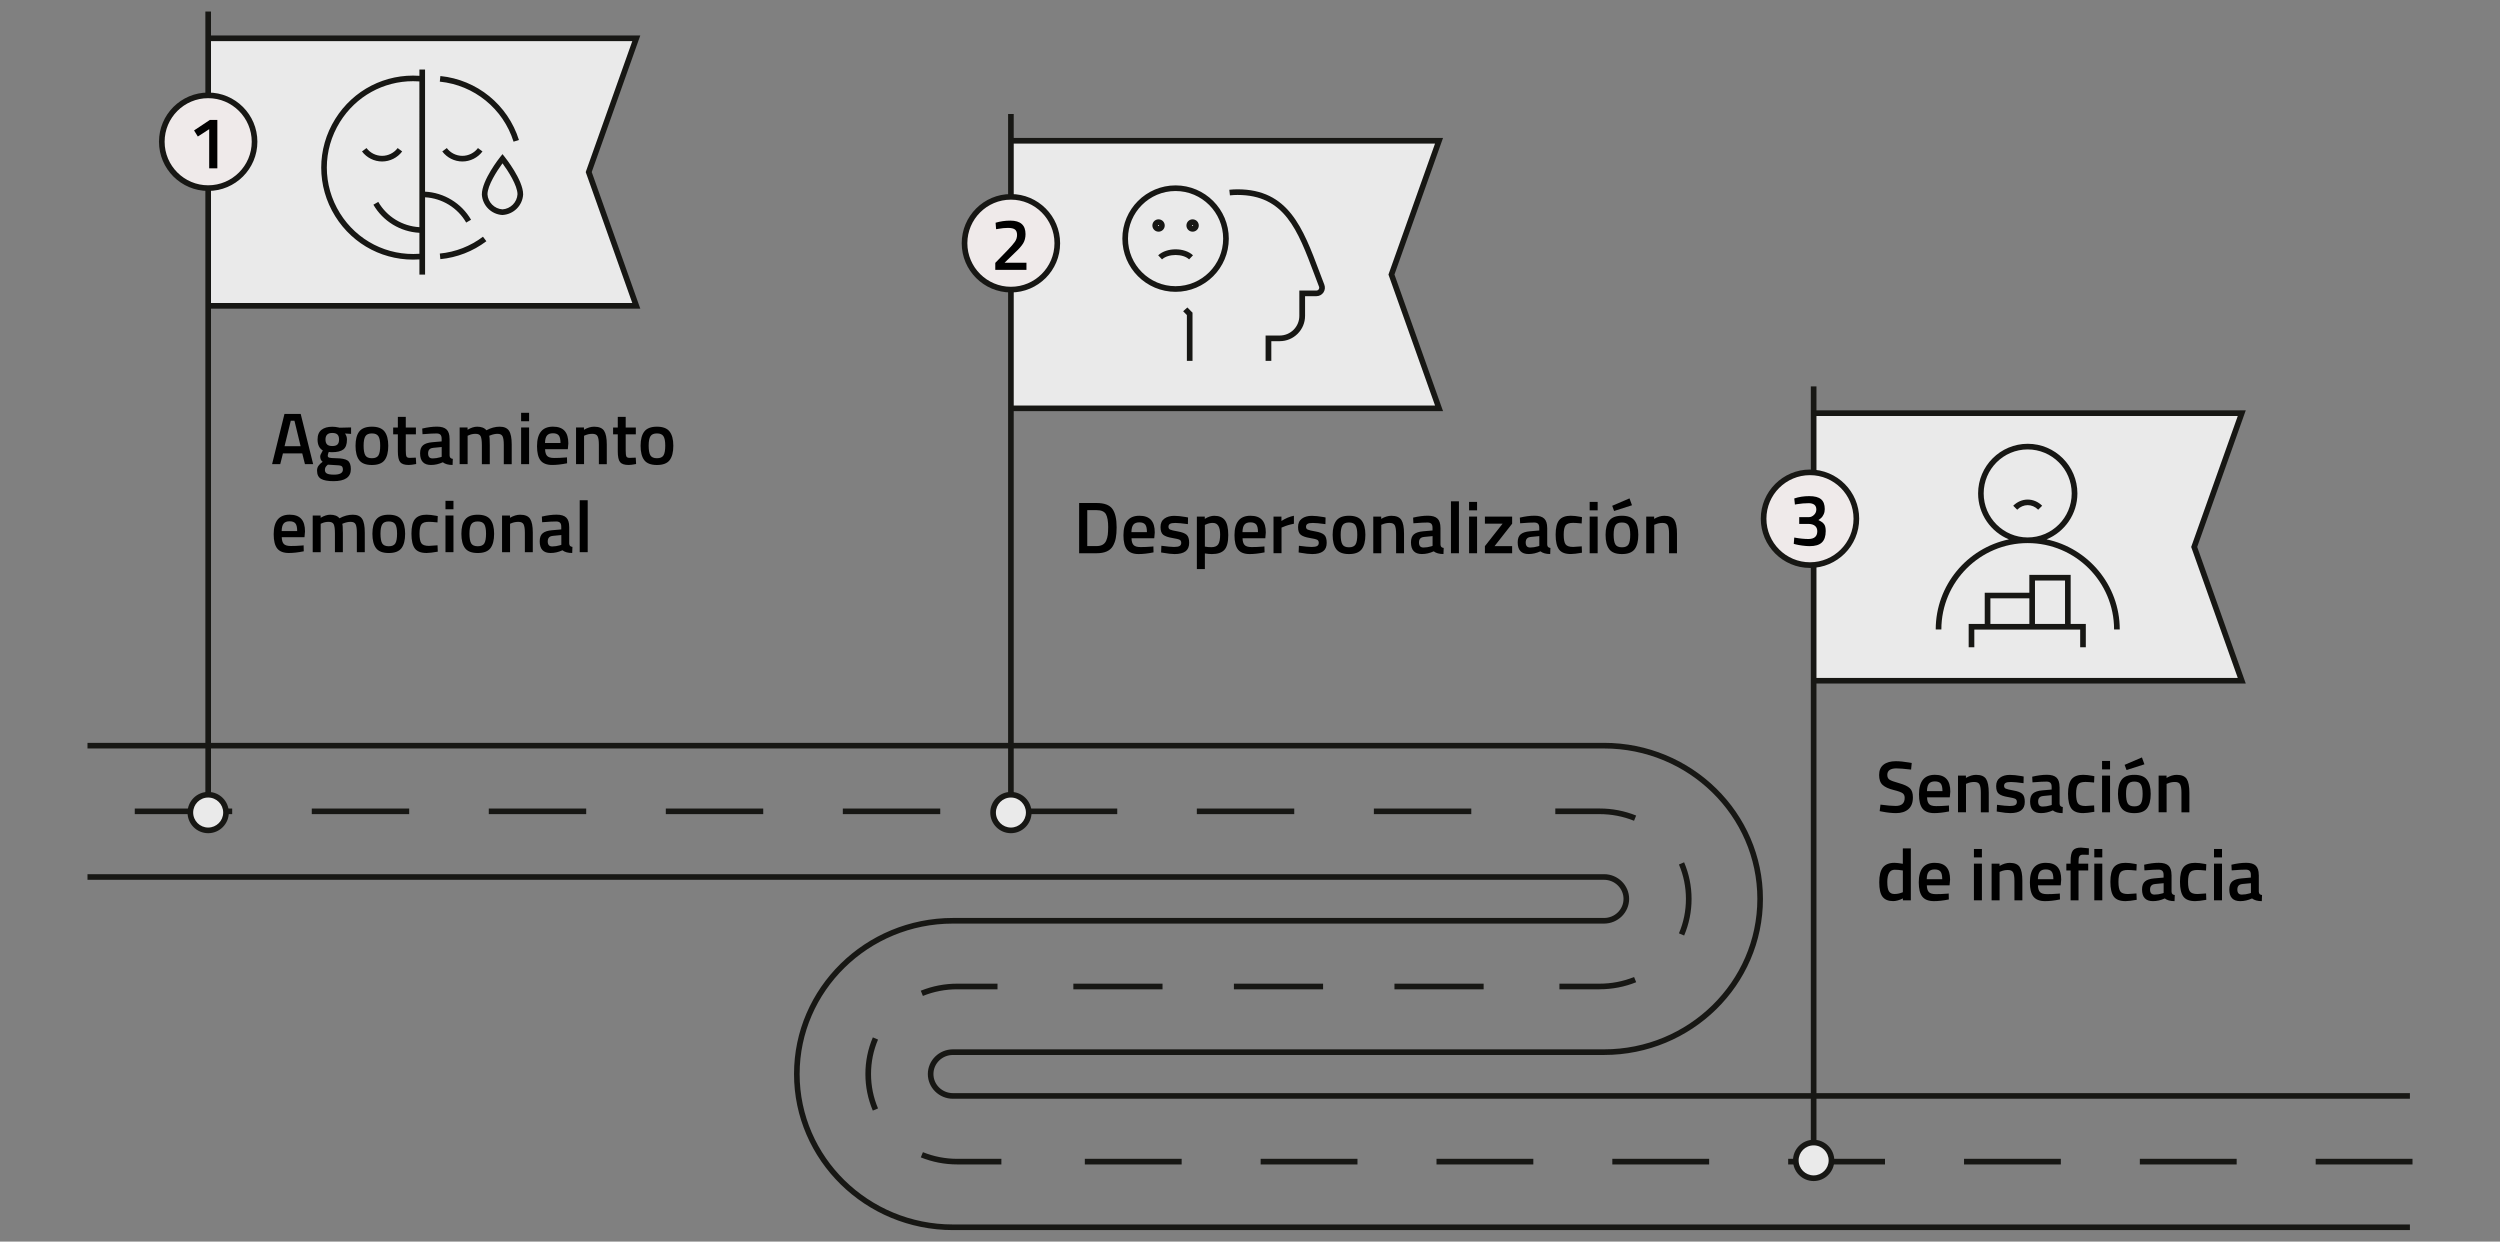 <?xml version="1.0" encoding="UTF-8"?>
<svg id="uuid-b1a5e89a-ac55-4bb1-b4a0-03dee9995c76" data-name="Capa 1" xmlns="http://www.w3.org/2000/svg" viewBox="0 0 886.13 440.09">
  <rect x="0" y="0" width="886.13" height="440.09" fill="#808080" stroke="none"/>
  <defs>
    <style>
      .uuid-9f2d62c7-2874-47b9-b272-f2bacf8568af {
        fill: #eaeaea;
      }

      .uuid-88cbad61-54a6-4402-9c72-6a850d45d67c {
        isolation: isolate;
      }

      .uuid-2492842b-cd67-4b98-b4f8-bcf8d8adc395 {
        fill: #171714;
      }

      .uuid-21f6bf82-7427-4b11-ab8d-fc71c679ab5b {
        fill: #efeaea;
      }
    </style>
  </defs>
  <g id="uuid-03f9b0f5-2b60-4c8e-bafc-89404ea78aa0" data-name="g-root-tx agotamie 1hckf3kvyks91-fill">
    <g id="uuid-31f770c2-c835-497f-90f4-3802f3375828" data-name="tx agotamie 1hckf3kvyks91-fill">
      <g class="uuid-88cbad61-54a6-4402-9c72-6a850d45d67c">
        <g class="uuid-88cbad61-54a6-4402-9c72-6a850d45d67c">
          <path d="M96.44,164.52l4.39-17.81h5.75l4.42,17.81h-2.91l-.96-3.82h-6.84l-.96,3.82h-2.89ZM103.07,149.13l-2.21,9.02h5.69l-2.18-9.02h-1.3Z"/>
          <path d="M124.36,166.29c0,2.84-2.05,4.26-6.16,4.26-1.98,0-3.44-.27-4.39-.81-.95-.54-1.43-1.52-1.43-2.94,0-.64.16-1.19.47-1.65.31-.46.81-.96,1.51-1.49-.57-.38-.86-1.01-.86-1.9,0-.35.23-.91.7-1.69l.23-.39c-1.25-.74-1.87-2.05-1.87-3.9,0-1.56.47-2.7,1.4-3.43s2.2-1.09,3.8-1.09c.76,0,1.52.09,2.26.26l.39.08,4.03-.1v2.29l-2.16-.13c.47.61.7,1.32.7,2.13,0,1.7-.43,2.87-1.29,3.52-.86.65-2.2.97-4.02.97-.45,0-.83-.03-1.14-.1-.24.59-.36,1.04-.36,1.36s.16.54.48.66c.32.12,1.1.19,2.33.21,2.06.02,3.47.29,4.24.83.76.54,1.14,1.55,1.14,3.04ZM115.16,166.55c0,.61.24,1.04.73,1.3.48.26,1.32.39,2.5.39,2.1,0,3.15-.6,3.15-1.79,0-.68-.19-1.1-.56-1.29-.37-.18-1.11-.28-2.22-.3l-2.55-.16c-.38.31-.65.6-.81.87-.16.27-.23.59-.23.97ZM115.94,157.54c.38.37,1,.56,1.85.56s1.46-.19,1.83-.56.56-.96.56-1.76-.19-1.38-.57-1.76c-.38-.37-1-.56-1.85-.56-1.59,0-2.39.77-2.39,2.31,0,.8.19,1.38.57,1.76Z"/>
          <path d="M127.36,152.93c.89-1.13,2.38-1.69,4.46-1.69s3.57.56,4.46,1.69c.89,1.13,1.34,2.82,1.34,5.07s-.43,3.95-1.3,5.1c-.87,1.14-2.37,1.72-4.5,1.72s-3.63-.57-4.5-1.72c-.87-1.14-1.3-2.84-1.3-5.1s.45-3.94,1.34-5.07ZM129.48,161.38c.4.69,1.18,1.04,2.34,1.04s1.94-.35,2.34-1.04c.4-.69.6-1.83.6-3.41s-.21-2.7-.64-3.35c-.42-.66-1.19-.99-2.3-.99s-1.88.33-2.3.99c-.42.66-.64,1.78-.64,3.35s.2,2.71.6,3.41Z"/>
          <path d="M147.42,153.94h-3.59v5.72c0,1.06.08,1.76.23,2.11.16.35.55.52,1.2.52l2.13-.08.13,2.26c-1.16.23-2.05.34-2.65.34-1.47,0-2.48-.34-3.03-1.01-.55-.68-.82-1.95-.82-3.82v-6.03h-1.66v-2.42h1.66v-3.77h2.81v3.77h3.59v2.42Z"/>
          <path d="M159.36,155.53v5.93c.02.38.12.66.3.84s.46.3.84.35l-.08,2.16c-1.49,0-2.64-.32-3.46-.96-1.39.64-2.78.96-4.19.96-2.58,0-3.87-1.38-3.87-4.13,0-1.32.35-2.27,1.05-2.86.7-.59,1.78-.94,3.24-1.07l3.35-.29v-.94c0-.69-.15-1.18-.45-1.46-.3-.28-.75-.42-1.34-.42-1.11,0-2.5.07-4.16.21l-.83.05-.1-2c1.89-.45,3.63-.68,5.21-.68s2.73.34,3.43,1.03c.7.68,1.05,1.77,1.05,3.26ZM153.53,158.75c-1.2.1-1.79.75-1.79,1.95s.53,1.79,1.59,1.79c.87,0,1.79-.14,2.76-.42l.47-.16v-3.46l-3.02.29Z"/>
          <path d="M165.75,164.52h-2.83v-13h2.81v.81c1.23-.73,2.36-1.09,3.38-1.09,1.51,0,2.61.42,3.3,1.27,1.58-.85,3.15-1.27,4.71-1.27s2.66.48,3.3,1.44c.64.96.96,2.59.96,4.88v6.97h-2.81v-6.89c0-1.4-.14-2.4-.43-2.99-.29-.59-.88-.88-1.78-.88-.78,0-1.62.17-2.52.52l-.44.18c.14.35.21,1.46.21,3.33v6.73h-2.81v-6.68c0-1.54-.14-2.61-.42-3.2-.28-.59-.88-.88-1.82-.88-.87,0-1.67.17-2.42.52l-.39.16v10.09Z"/>
          <path d="M184.71,149.31v-2.99h2.83v2.99h-2.83ZM184.71,164.52v-13h2.83v13h-2.83Z"/>
          <path d="M200.23,162.18l.73-.08.05,2.11c-1.98.4-3.73.6-5.25.6-1.92,0-3.31-.53-4.15-1.59-.84-1.06-1.26-2.75-1.26-5.07,0-4.61,1.88-6.92,5.64-6.92s5.46,1.98,5.46,5.95l-.18,2.03h-8.06c.02,1.07.25,1.86.7,2.37.45.5,1.29.75,2.52.75s2.5-.05,3.8-.16ZM198.67,157.03c0-1.28-.2-2.18-.61-2.69-.41-.51-1.1-.77-2.07-.77s-1.68.27-2.12.81c-.44.54-.67,1.42-.69,2.65h5.49Z"/>
          <path d="M207.01,164.52h-2.83v-13h2.81v.81c1.27-.73,2.46-1.09,3.59-1.09,1.73,0,2.92.49,3.55,1.47.63.98.95,2.6.95,4.85v6.97h-2.81v-6.89c0-1.4-.15-2.4-.45-2.99-.3-.59-.92-.88-1.86-.88-.88,0-1.73.17-2.55.52l-.39.16v10.09Z"/>
          <path d="M225.37,153.94h-3.59v5.72c0,1.06.08,1.76.23,2.11.16.35.55.52,1.2.52l2.13-.08.13,2.26c-1.16.23-2.05.34-2.65.34-1.47,0-2.48-.34-3.03-1.01-.55-.68-.82-1.95-.82-3.82v-6.03h-1.66v-2.42h1.66v-3.77h2.81v3.77h3.59v2.42Z"/>
          <path d="M228.4,152.93c.89-1.13,2.38-1.69,4.46-1.69s3.57.56,4.46,1.69c.89,1.13,1.34,2.82,1.34,5.07s-.43,3.95-1.3,5.1c-.87,1.14-2.37,1.72-4.5,1.72s-3.63-.57-4.5-1.72c-.87-1.14-1.3-2.84-1.3-5.1s.45-3.94,1.34-5.07ZM230.52,161.38c.4.69,1.18,1.04,2.34,1.04s1.94-.35,2.34-1.04c.4-.69.6-1.83.6-3.41s-.21-2.7-.64-3.35c-.42-.66-1.19-.99-2.3-.99s-1.88.33-2.3.99c-.42.66-.64,1.78-.64,3.35s.2,2.71.6,3.41Z"/>
          <path d="M106.89,193.38l.73-.08.05,2.11c-1.98.4-3.73.6-5.25.6-1.92,0-3.31-.53-4.15-1.59-.84-1.06-1.26-2.75-1.26-5.07,0-4.61,1.88-6.92,5.64-6.92s5.46,1.98,5.46,5.95l-.18,2.03h-8.06c.02,1.07.25,1.86.7,2.37.45.5,1.29.75,2.52.75s2.5-.05,3.8-.16ZM105.33,188.23c0-1.28-.2-2.18-.61-2.69-.41-.51-1.1-.77-2.07-.77s-1.68.27-2.12.81c-.44.54-.67,1.42-.69,2.65h5.49Z"/>
          <path d="M113.67,195.72h-2.83v-13h2.81v.81c1.23-.73,2.36-1.09,3.38-1.09,1.51,0,2.61.42,3.3,1.27,1.58-.85,3.15-1.27,4.71-1.27s2.66.48,3.3,1.44c.64.96.96,2.59.96,4.88v6.97h-2.81v-6.89c0-1.4-.14-2.4-.43-2.99-.29-.59-.88-.88-1.78-.88-.78,0-1.62.17-2.52.52l-.44.18c.14.35.21,1.46.21,3.33v6.73h-2.81v-6.68c0-1.54-.14-2.61-.42-3.2-.28-.59-.88-.88-1.82-.88-.87,0-1.67.17-2.42.52l-.39.16v10.09Z"/>
          <path d="M133.34,184.13c.89-1.13,2.38-1.69,4.46-1.69s3.57.56,4.46,1.69c.89,1.13,1.34,2.82,1.34,5.07s-.43,3.95-1.3,5.1c-.87,1.14-2.37,1.72-4.5,1.72s-3.63-.57-4.5-1.72c-.87-1.14-1.3-2.84-1.3-5.1s.45-3.94,1.34-5.07ZM135.46,192.58c.4.69,1.18,1.04,2.34,1.04s1.94-.35,2.34-1.04c.4-.69.6-1.83.6-3.41s-.21-2.7-.64-3.35c-.42-.66-1.19-.99-2.3-.99s-1.88.33-2.3.99c-.42.66-.64,1.78-.64,3.35s.2,2.71.6,3.41Z"/>
          <path d="M151.27,182.44c.92,0,2,.12,3.25.36l.65.13-.1,2.24c-1.37-.14-2.38-.21-3.04-.21-1.32,0-2.2.29-2.65.88-.45.59-.68,1.7-.68,3.33s.22,2.76.65,3.38c.43.62,1.33.94,2.7.94l3.04-.21.08,2.26c-1.75.31-3.07.47-3.95.47-1.98,0-3.37-.53-4.17-1.6s-1.21-2.81-1.21-5.24.42-4.16,1.27-5.19c.85-1.03,2.24-1.55,4.16-1.55Z"/>
          <path d="M157.9,180.51v-2.99h2.83v2.99h-2.83ZM157.9,195.72v-13h2.83v13h-2.83Z"/>
          <path d="M164.88,184.13c.89-1.13,2.38-1.69,4.46-1.69s3.57.56,4.46,1.69c.89,1.13,1.34,2.82,1.34,5.07s-.43,3.95-1.3,5.1c-.87,1.14-2.37,1.72-4.5,1.72s-3.63-.57-4.5-1.72c-.87-1.14-1.3-2.84-1.3-5.1s.45-3.94,1.34-5.07ZM167,192.58c.4.69,1.18,1.04,2.34,1.04s1.94-.35,2.34-1.04c.4-.69.6-1.83.6-3.41s-.21-2.7-.64-3.35c-.42-.66-1.19-.99-2.3-.99s-1.88.33-2.3.99c-.42.66-.64,1.78-.64,3.35s.2,2.71.6,3.41Z"/>
          <path d="M180.78,195.72h-2.83v-13h2.81v.81c1.27-.73,2.46-1.09,3.59-1.09,1.73,0,2.92.49,3.55,1.47.63.98.95,2.6.95,4.85v6.97h-2.81v-6.89c0-1.4-.15-2.4-.45-2.99-.3-.59-.92-.88-1.86-.88-.88,0-1.73.17-2.55.52l-.39.16v10.09Z"/>
          <path d="M201.76,186.73v5.93c.02.38.12.66.3.84s.46.3.84.35l-.08,2.16c-1.49,0-2.64-.32-3.46-.96-1.39.64-2.78.96-4.19.96-2.58,0-3.87-1.38-3.87-4.13,0-1.32.35-2.27,1.05-2.86.7-.59,1.78-.94,3.24-1.07l3.35-.29v-.94c0-.69-.15-1.18-.45-1.46-.3-.28-.75-.42-1.34-.42-1.11,0-2.5.07-4.16.21l-.83.05-.1-2c1.89-.45,3.63-.68,5.21-.68s2.73.34,3.43,1.03c.7.68,1.05,1.77,1.05,3.26ZM195.94,189.95c-1.2.1-1.79.75-1.79,1.95s.53,1.79,1.59,1.79c.87,0,1.79-.14,2.76-.42l.47-.16v-3.46l-3.02.29Z"/>
          <path d="M205.48,195.72v-18.41h2.83v18.41h-2.83Z"/>
        </g>
      </g>
    </g>
  </g>
  <g id="uuid-009ea9f2-1dec-42f3-8f44-92527db3d93e" data-name="g-root-tx sensacin 4kfb00vyqfbe-fill">
    <g id="uuid-9b417c3b-fdb1-4c4f-91f0-b93fa8fcdc03" data-name="tx sensacin 4kfb00vyqfbe-fill">
      <g class="uuid-88cbad61-54a6-4402-9c72-6a850d45d67c">
        <g class="uuid-88cbad61-54a6-4402-9c72-6a850d45d67c">
          <path d="M672.26,272.35c-2.2,0-3.3.77-3.3,2.31,0,.8.26,1.36.78,1.7s1.67.75,3.44,1.25c1.78.49,3.03,1.08,3.76,1.77.73.68,1.09,1.76,1.09,3.24,0,1.87-.53,3.27-1.6,4.2-1.07.93-2.52,1.39-4.35,1.39-1.47,0-3.1-.17-4.89-.52l-.94-.18.29-2.31c2.34.31,4.12.47,5.36.47,2.15,0,3.22-.95,3.22-2.86,0-.75-.24-1.3-.73-1.65-.49-.36-1.58-.75-3.28-1.17-1.7-.42-2.96-1.01-3.8-1.76-.83-.75-1.25-1.92-1.25-3.54s.52-2.83,1.57-3.65c1.05-.82,2.5-1.23,4.35-1.23,1.33,0,2.91.16,4.73.47l.91.16-.23,2.34c-2.43-.28-4.14-.42-5.15-.42Z"/>
          <path d="M690.07,285.58l.73-.08.05,2.11c-1.98.4-3.73.6-5.25.6-1.92,0-3.31-.53-4.15-1.59-.84-1.06-1.26-2.75-1.26-5.07,0-4.61,1.88-6.92,5.64-6.92s5.46,1.98,5.46,5.95l-.18,2.03h-8.06c.02,1.07.25,1.86.7,2.37.45.5,1.29.75,2.52.75s2.5-.05,3.8-.16ZM688.51,280.43c0-1.28-.2-2.18-.61-2.69-.41-.51-1.1-.77-2.07-.77s-1.68.27-2.12.81c-.44.54-.67,1.42-.69,2.65h5.49Z"/>
          <path d="M696.85,287.92h-2.83v-13h2.81v.81c1.27-.73,2.46-1.09,3.59-1.09,1.73,0,2.92.49,3.55,1.47.63.98.95,2.6.95,4.85v6.97h-2.81v-6.89c0-1.4-.15-2.4-.46-2.99-.3-.59-.92-.88-1.86-.88-.88,0-1.73.17-2.55.52l-.39.16v10.09Z"/>
          <path d="M717.24,277.6c-2.05-.28-3.53-.42-4.45-.42s-1.56.11-1.91.33c-.36.22-.53.56-.53,1.03s.2.8.59.99c.39.19,1.31.41,2.76.66,1.45.25,2.47.65,3.08,1.18.61.54.91,1.49.91,2.86s-.44,2.38-1.31,3.02c-.88.64-2.15.96-3.83.96-1.06,0-2.39-.15-4-.44l-.81-.13.1-2.37c2.08.28,3.58.42,4.5.42s1.57-.11,1.96-.34c.39-.23.58-.6.58-1.12s-.19-.88-.56-1.08c-.37-.2-1.27-.42-2.68-.65-1.41-.23-2.45-.6-3.11-1.1-.66-.5-.99-1.42-.99-2.76s.46-2.33,1.36-2.99c.91-.66,2.08-.99,3.5-.99,1.11,0,2.47.14,4.08.42l.81.16-.05,2.37Z"/>
          <path d="M730.03,278.93v5.93c.02.38.12.66.3.84.18.18.46.3.84.35l-.08,2.16c-1.49,0-2.64-.32-3.46-.96-1.39.64-2.78.96-4.19.96-2.58,0-3.87-1.38-3.87-4.13,0-1.32.35-2.27,1.05-2.86.7-.59,1.78-.94,3.24-1.07l3.35-.29v-.94c0-.69-.15-1.18-.46-1.46-.3-.28-.75-.42-1.34-.42-1.11,0-2.5.07-4.16.21l-.83.05-.1-2c1.89-.45,3.63-.68,5.21-.68s2.73.34,3.43,1.03c.7.68,1.05,1.77,1.05,3.26ZM724.21,282.15c-1.2.1-1.79.75-1.79,1.95s.53,1.79,1.59,1.79c.87,0,1.79-.14,2.76-.42l.47-.16v-3.46l-3.02.29Z"/>
          <path d="M738.45,274.64c.92,0,2,.12,3.25.36l.65.13-.1,2.24c-1.37-.14-2.38-.21-3.04-.21-1.32,0-2.2.29-2.65.88-.45.59-.68,1.7-.68,3.33s.22,2.76.65,3.38c.43.62,1.33.94,2.7.94l3.04-.21.08,2.26c-1.75.31-3.07.47-3.95.47-1.98,0-3.37-.53-4.17-1.6s-1.21-2.81-1.21-5.24.42-4.16,1.27-5.19c.85-1.03,2.24-1.55,4.16-1.55Z"/>
          <path d="M745.08,272.71v-2.99h2.83v2.99h-2.83ZM745.08,287.92v-13h2.83v13h-2.83Z"/>
          <path d="M752.06,276.33c.89-1.13,2.38-1.69,4.46-1.69s3.57.56,4.46,1.69c.89,1.13,1.34,2.82,1.34,5.07s-.43,3.95-1.3,5.1c-.87,1.14-2.37,1.72-4.5,1.72s-3.63-.57-4.5-1.72c-.87-1.14-1.3-2.84-1.3-5.1s.45-3.94,1.34-5.07ZM753.07,271.1l6.14-2.63.88,2.44-6.34,2.03-.68-1.85ZM754.18,284.78c.4.69,1.18,1.04,2.34,1.04s1.94-.35,2.34-1.04c.4-.69.6-1.83.6-3.41s-.21-2.7-.64-3.35c-.42-.66-1.19-.99-2.3-.99s-1.88.33-2.3.99c-.43.66-.64,1.78-.64,3.35s.2,2.71.6,3.41Z"/>
          <path d="M767.96,287.92h-2.83v-13h2.81v.81c1.27-.73,2.46-1.09,3.59-1.09,1.73,0,2.92.49,3.55,1.47.63.98.95,2.6.95,4.85v6.97h-2.81v-6.89c0-1.4-.15-2.4-.46-2.99-.3-.59-.92-.88-1.86-.88-.88,0-1.73.17-2.55.52l-.39.16v10.09Z"/>
          <path d="M677.3,300.71v18.41h-2.81v-.68c-1.27.64-2.43.96-3.48.96-1.7,0-2.94-.51-3.73-1.53-.79-1.02-1.18-2.74-1.18-5.15s.44-4.16,1.31-5.25c.88-1.09,2.24-1.64,4.09-1.64.62,0,1.61.11,2.96.34v-5.46h2.83ZM674.03,316.42l.44-.18v-7.7c-1.04-.17-2-.26-2.89-.26-1.75,0-2.63,1.46-2.63,4.37,0,1.59.2,2.7.61,3.31.41.62,1.05.92,1.94.92s1.72-.16,2.52-.47Z"/>
          <path d="M689.99,316.78l.73-.08.05,2.11c-1.98.4-3.73.6-5.25.6-1.92,0-3.31-.53-4.15-1.59-.84-1.06-1.26-2.75-1.26-5.07,0-4.61,1.88-6.92,5.64-6.92s5.46,1.98,5.46,5.95l-.18,2.03h-8.06c.02,1.07.25,1.86.7,2.37.45.5,1.29.75,2.52.75s2.5-.05,3.8-.16ZM688.43,311.63c0-1.28-.2-2.18-.61-2.69-.41-.51-1.1-.77-2.07-.77s-1.68.27-2.12.81c-.44.54-.67,1.42-.69,2.65h5.49Z"/>
          <path d="M699.66,303.91v-2.99h2.83v2.99h-2.83ZM699.66,319.12v-13h2.83v13h-2.83Z"/>
          <path d="M708.76,319.12h-2.83v-13h2.81v.81c1.27-.73,2.46-1.09,3.59-1.09,1.73,0,2.92.49,3.55,1.47.63.98.95,2.6.95,4.85v6.97h-2.81v-6.89c0-1.4-.15-2.4-.46-2.99-.3-.59-.92-.88-1.86-.88-.88,0-1.73.17-2.55.52l-.39.16v10.09Z"/>
          <path d="M729.38,316.78l.73-.08.05,2.11c-1.98.4-3.73.6-5.25.6-1.92,0-3.31-.53-4.15-1.59-.84-1.06-1.26-2.75-1.26-5.07,0-4.61,1.88-6.92,5.64-6.92s5.46,1.98,5.46,5.95l-.18,2.03h-8.06c.02,1.07.25,1.86.7,2.37.45.5,1.29.75,2.52.75s2.5-.05,3.8-.16ZM727.82,311.63c0-1.28-.2-2.18-.61-2.69-.41-.51-1.1-.77-2.07-.77s-1.68.27-2.12.81c-.44.54-.67,1.42-.69,2.65h5.49Z"/>
          <path d="M736.74,308.54v10.58h-2.81v-10.58h-1.51v-2.42h1.51v-.83c0-1.85.27-3.13.81-3.82.54-.69,1.49-1.04,2.86-1.04l2.81.26-.03,2.31c-.85-.03-1.56-.05-2.12-.05s-.96.17-1.18.51c-.23.34-.34.96-.34,1.86v.81h3.43v2.42h-3.43Z"/>
          <path d="M742.33,303.91v-2.99h2.83v2.99h-2.83ZM742.33,319.12v-13h2.83v13h-2.83Z"/>
          <path d="M753.46,305.84c.92,0,2,.12,3.25.36l.65.13-.1,2.24c-1.37-.14-2.38-.21-3.04-.21-1.32,0-2.2.29-2.65.88-.45.59-.68,1.7-.68,3.33s.22,2.76.65,3.38c.43.62,1.33.94,2.7.94l3.04-.21.08,2.26c-1.75.31-3.07.47-3.95.47-1.98,0-3.37-.53-4.17-1.6s-1.21-2.81-1.21-5.24.42-4.16,1.27-5.19c.85-1.03,2.24-1.55,4.16-1.55Z"/>
          <path d="M769.71,310.13v5.93c.02.38.12.66.3.84.18.18.46.3.84.35l-.08,2.16c-1.49,0-2.64-.32-3.46-.96-1.39.64-2.78.96-4.19.96-2.58,0-3.87-1.38-3.87-4.13,0-1.32.35-2.27,1.05-2.86.7-.59,1.78-.94,3.24-1.07l3.35-.29v-.94c0-.69-.15-1.18-.46-1.46-.3-.28-.75-.42-1.34-.42-1.11,0-2.5.07-4.16.21l-.83.05-.1-2c1.89-.45,3.63-.68,5.21-.68s2.73.34,3.43,1.03c.7.68,1.05,1.77,1.05,3.26ZM763.88,313.35c-1.2.1-1.79.75-1.79,1.95s.53,1.79,1.59,1.79c.87,0,1.79-.14,2.76-.42l.47-.16v-3.46l-3.02.29Z"/>
          <path d="M778.13,305.84c.92,0,2,.12,3.25.36l.65.13-.1,2.24c-1.37-.14-2.38-.21-3.04-.21-1.32,0-2.2.29-2.65.88-.45.59-.68,1.7-.68,3.33s.22,2.76.65,3.38c.43.62,1.33.94,2.7.94l3.04-.21.08,2.26c-1.75.31-3.07.47-3.95.47-1.98,0-3.37-.53-4.17-1.6s-1.21-2.81-1.21-5.24.42-4.16,1.27-5.19c.85-1.03,2.24-1.55,4.16-1.55Z"/>
          <path d="M784.76,303.91v-2.99h2.83v2.99h-2.83ZM784.76,319.12v-13h2.83v13h-2.83Z"/>
          <path d="M800.64,310.13v5.93c.02.38.12.66.3.84.18.18.46.3.84.35l-.08,2.16c-1.49,0-2.64-.32-3.46-.96-1.39.64-2.78.96-4.19.96-2.58,0-3.87-1.38-3.87-4.13,0-1.32.35-2.27,1.05-2.86.7-.59,1.78-.94,3.24-1.07l3.35-.29v-.94c0-.69-.15-1.18-.46-1.46-.3-.28-.75-.42-1.34-.42-1.11,0-2.5.07-4.16.21l-.83.05-.1-2c1.89-.45,3.63-.68,5.21-.68s2.73.34,3.43,1.03c.7.68,1.05,1.77,1.05,3.26ZM794.82,313.35c-1.2.1-1.79.75-1.79,1.95s.53,1.79,1.59,1.79c.87,0,1.79-.14,2.76-.42l.47-.16v-3.46l-3.02.29Z"/>
        </g>
      </g>
    </g>
  </g>
  <g id="uuid-b5754a96-34f4-4135-ba55-da715ddd3174" data-name="g-root-tx desperso dcbgq8vyqex0-fill">
    <g id="uuid-85ddd4e3-4aca-4457-bbdc-127fc51afaa4" data-name="tx desperso dcbgq8vyqex0-fill">
      <g class="uuid-88cbad61-54a6-4402-9c72-6a850d45d67c">
        <g class="uuid-88cbad61-54a6-4402-9c72-6a850d45d67c">
          <path d="M388.66,196.1h-6.16v-17.81h6.16c2.74,0,4.61.69,5.62,2.08,1.01,1.39,1.51,3.56,1.51,6.53,0,1.51-.1,2.79-.3,3.83-.2,1.05-.55,2-1.05,2.85-.99,1.68-2.91,2.52-5.77,2.52ZM392.8,186.9c0-2.15-.27-3.7-.81-4.65-.54-.95-1.65-1.43-3.33-1.43h-3.28v12.74h3.28c1.72,0,2.86-.63,3.43-1.9.28-.64.46-1.33.56-2.05.09-.73.14-1.63.14-2.7Z"/>
          <path d="M408.09,193.76l.73-.08.05,2.11c-1.98.4-3.73.6-5.25.6-1.92,0-3.31-.53-4.15-1.59-.84-1.06-1.26-2.75-1.26-5.07,0-4.61,1.88-6.92,5.64-6.92s5.46,1.98,5.46,5.95l-.18,2.03h-8.06c.02,1.07.25,1.86.7,2.37.45.5,1.29.75,2.52.75s2.5-.05,3.8-.16ZM406.53,188.61c0-1.28-.2-2.18-.61-2.69-.41-.51-1.1-.77-2.07-.77s-1.68.27-2.12.81c-.44.54-.67,1.42-.69,2.65h5.49Z"/>
          <path d="M421.06,185.78c-2.05-.28-3.53-.42-4.45-.42s-1.56.11-1.91.33c-.36.22-.53.56-.53,1.03s.19.8.58.99c.39.19,1.31.41,2.76.66,1.45.25,2.47.65,3.08,1.18.61.54.91,1.49.91,2.86s-.44,2.38-1.31,3.02c-.88.64-2.15.96-3.83.96-1.06,0-2.39-.15-4-.44l-.81-.13.1-2.37c2.08.28,3.58.42,4.5.42s1.57-.11,1.96-.34c.39-.23.58-.6.58-1.12s-.19-.88-.56-1.08c-.37-.2-1.27-.42-2.68-.65-1.41-.23-2.45-.6-3.11-1.1-.66-.5-.99-1.42-.99-2.76s.45-2.33,1.36-2.99c.91-.66,2.08-.99,3.5-.99,1.11,0,2.47.14,4.08.42l.81.16-.05,2.37Z"/>
          <path d="M424.23,201.69v-18.59h2.81v.81c1.2-.73,2.31-1.09,3.35-1.09,1.72,0,2.97.52,3.77,1.57.8,1.05,1.2,2.81,1.2,5.28s-.45,4.21-1.36,5.21c-.91,1.01-2.4,1.51-4.46,1.51-.71,0-1.53-.08-2.47-.23v5.54h-2.83ZM429.9,185.34c-.81,0-1.63.18-2.44.55l-.39.18v7.67c.69.14,1.46.21,2.29.21,1.18,0,1.99-.34,2.44-1.01.45-.68.68-1.83.68-3.46,0-2.76-.86-4.13-2.57-4.13Z"/>
          <path d="M447.45,193.76l.73-.08.05,2.11c-1.98.4-3.73.6-5.25.6-1.92,0-3.31-.53-4.15-1.59-.84-1.06-1.26-2.75-1.26-5.07,0-4.61,1.88-6.92,5.64-6.92s5.46,1.98,5.46,5.95l-.18,2.03h-8.06c.02,1.07.25,1.86.7,2.37.45.5,1.29.75,2.52.75s2.5-.05,3.8-.16ZM445.89,188.61c0-1.28-.2-2.18-.61-2.69-.41-.51-1.1-.77-2.07-.77s-1.68.27-2.12.81c-.44.54-.67,1.42-.69,2.65h5.49Z"/>
          <path d="M451.4,196.1v-13h2.81v1.56c1.47-.95,2.95-1.57,4.42-1.85v2.83c-1.49.29-2.76.68-3.82,1.14l-.57.23v9.07h-2.83Z"/>
          <path d="M469.81,185.78c-2.05-.28-3.53-.42-4.45-.42s-1.56.11-1.91.33c-.36.22-.53.56-.53,1.03s.19.8.58.99c.39.19,1.31.41,2.76.66,1.45.25,2.47.65,3.08,1.18.61.54.91,1.49.91,2.86s-.44,2.38-1.31,3.02c-.88.64-2.15.96-3.83.96-1.06,0-2.39-.15-4-.44l-.81-.13.1-2.37c2.08.28,3.58.42,4.5.42s1.57-.11,1.96-.34c.39-.23.58-.6.58-1.12s-.19-.88-.56-1.08c-.37-.2-1.27-.42-2.68-.65-1.41-.23-2.45-.6-3.11-1.1-.66-.5-.99-1.42-.99-2.76s.45-2.33,1.36-2.99c.91-.66,2.08-.99,3.5-.99,1.11,0,2.47.14,4.08.42l.81.16-.05,2.37Z"/>
          <path d="M473.7,184.5c.89-1.13,2.38-1.69,4.46-1.69s3.57.56,4.46,1.69c.89,1.13,1.34,2.82,1.34,5.07s-.43,3.95-1.3,5.1c-.87,1.14-2.37,1.72-4.5,1.72s-3.63-.57-4.5-1.72c-.87-1.14-1.3-2.84-1.3-5.1s.45-3.94,1.34-5.07ZM475.81,192.95c.4.69,1.18,1.04,2.34,1.04s1.94-.35,2.34-1.04c.4-.69.6-1.83.6-3.41s-.21-2.7-.64-3.35c-.42-.66-1.19-.99-2.3-.99s-1.88.33-2.3.99c-.42.66-.64,1.78-.64,3.35s.2,2.71.6,3.41Z"/>
          <path d="M489.59,196.1h-2.83v-13h2.81v.81c1.27-.73,2.46-1.09,3.59-1.09,1.73,0,2.92.49,3.55,1.47.63.98.95,2.6.95,4.85v6.97h-2.81v-6.89c0-1.4-.15-2.4-.45-2.99-.3-.59-.92-.88-1.86-.88-.88,0-1.73.17-2.55.52l-.39.16v10.09Z"/>
          <path d="M510.58,187.1v5.93c.02.38.12.66.3.84s.46.3.84.35l-.08,2.16c-1.49,0-2.64-.32-3.46-.96-1.39.64-2.78.96-4.19.96-2.58,0-3.87-1.38-3.87-4.13,0-1.32.35-2.27,1.05-2.86.7-.59,1.78-.94,3.24-1.07l3.35-.29v-.94c0-.69-.15-1.18-.45-1.46-.3-.28-.75-.42-1.34-.42-1.11,0-2.5.07-4.16.21l-.83.05-.1-2c1.89-.45,3.63-.68,5.21-.68s2.73.34,3.43,1.03c.7.68,1.05,1.77,1.05,3.26ZM504.75,190.33c-1.2.1-1.79.75-1.79,1.95s.53,1.79,1.59,1.79c.87,0,1.79-.14,2.76-.42l.47-.16v-3.46l-3.02.29Z"/>
          <path d="M514.29,196.1v-18.41h2.83v18.41h-2.83Z"/>
          <path d="M520.72,180.89v-2.99h2.83v2.99h-2.83ZM520.72,196.1v-13h2.83v13h-2.83Z"/>
          <path d="M526.33,185.62v-2.52h9.65v2.52l-6.24,7.96h6.24v2.52h-9.65v-2.52l6.27-7.96h-6.27Z"/>
          <path d="M548.41,187.1v5.93c.02.38.12.66.3.84s.46.3.84.35l-.08,2.16c-1.49,0-2.64-.32-3.46-.96-1.39.64-2.78.96-4.19.96-2.58,0-3.87-1.38-3.87-4.13,0-1.32.35-2.27,1.05-2.86.7-.59,1.78-.94,3.24-1.07l3.35-.29v-.94c0-.69-.15-1.18-.45-1.46-.3-.28-.75-.42-1.34-.42-1.11,0-2.5.07-4.16.21l-.83.05-.1-2c1.89-.45,3.63-.68,5.21-.68s2.73.34,3.43,1.03c.7.68,1.05,1.77,1.05,3.26ZM542.58,190.33c-1.2.1-1.79.75-1.79,1.95s.53,1.79,1.59,1.79c.87,0,1.79-.14,2.76-.42l.47-.16v-3.46l-3.02.29Z"/>
          <path d="M556.83,182.81c.92,0,2,.12,3.25.36l.65.13-.1,2.24c-1.37-.14-2.38-.21-3.04-.21-1.32,0-2.2.29-2.65.88-.45.59-.68,1.7-.68,3.33s.22,2.76.65,3.38c.43.62,1.33.94,2.7.94l3.04-.21.08,2.26c-1.75.31-3.07.47-3.95.47-1.98,0-3.37-.53-4.17-1.6s-1.21-2.81-1.21-5.24.42-4.16,1.27-5.19c.85-1.03,2.24-1.55,4.16-1.55Z"/>
          <path d="M563.46,180.89v-2.99h2.83v2.99h-2.83ZM563.46,196.1v-13h2.83v13h-2.83Z"/>
          <path d="M570.44,184.5c.89-1.13,2.38-1.69,4.46-1.69s3.57.56,4.46,1.69c.89,1.13,1.34,2.82,1.34,5.07s-.43,3.95-1.3,5.1c-.87,1.14-2.37,1.72-4.5,1.72s-3.63-.57-4.5-1.72c-.87-1.14-1.3-2.84-1.3-5.1s.45-3.94,1.34-5.07ZM571.44,179.28l6.14-2.63.88,2.44-6.34,2.03-.68-1.85ZM572.56,192.95c.4.69,1.18,1.04,2.34,1.04s1.94-.35,2.34-1.04c.4-.69.6-1.83.6-3.41s-.21-2.7-.64-3.35c-.42-.66-1.19-.99-2.3-.99s-1.88.33-2.3.99c-.42.66-.64,1.78-.64,3.35s.2,2.71.6,3.41Z"/>
          <path d="M586.34,196.1h-2.83v-13h2.81v.81c1.27-.73,2.46-1.09,3.59-1.09,1.73,0,2.92.49,3.55,1.47.63.98.95,2.6.95,4.85v6.97h-2.81v-6.89c0-1.4-.15-2.4-.45-2.99-.3-.59-.92-.88-1.86-.88-.88,0-1.73.17-2.55.52l-.39.16v10.09Z"/>
        </g>
      </g>
    </g>
  </g>
  <path class="uuid-2492842b-cd67-4b98-b4f8-bcf8d8adc395" d="M854.21,436.01H337.77c-31.06,0-56.33-24.82-56.33-55.32s25.27-55.32,56.33-55.32h230.79c3.81,0,6.9-3.03,6.9-6.76s-3.1-6.76-6.9-6.76H31.01v-2h537.54c4.91,0,8.9,3.93,8.9,8.76s-3.99,8.76-8.9,8.76h-230.79c-29.96,0-54.33,23.92-54.33,53.32s24.37,53.32,54.33,53.32h516.44v2ZM855.12,412.74h-34.32v-2h34.32v2ZM792.79,412.74h-34.32v-2h34.32v2ZM730.47,412.74h-34.32v-2h34.32v2ZM668.14,412.74h-34.32v-2h34.32v2ZM605.81,412.74h-34.32v-2h34.32v2ZM543.49,412.74h-34.32v-2h34.32v2ZM481.16,412.74h-34.32v-2h34.32v2ZM418.84,412.74h-34.32v-2h34.32v2ZM354.93,412.74h-15.58c-4.49,0-8.85-.84-12.97-2.5l.75-1.85c3.88,1.56,7.99,2.36,12.23,2.36h15.58v2ZM309.38,393.68c-1.75-4.12-2.64-8.49-2.64-12.99s.89-8.87,2.64-12.99l1.84.78c-1.65,3.87-2.48,7.97-2.48,12.2s.84,8.34,2.48,12.2l-1.84.78ZM854.21,389.46H337.77c-4.91,0-8.9-3.93-8.9-8.76s3.99-8.76,8.9-8.76h230.79c29.96,0,54.33-23.92,54.33-53.32s-24.37-53.32-54.33-53.32H31.01v-2h537.54c31.06,0,56.33,24.82,56.33,55.32s-25.27,55.32-56.33,55.32h-230.79c-3.81,0-6.9,3.03-6.9,6.76s3.1,6.76,6.9,6.76h516.44v2ZM327.12,353.01l-.75-1.85c4.12-1.66,8.48-2.5,12.97-2.5h14.23v2h-14.23c-4.23,0-8.35.79-12.23,2.36ZM566.97,350.66h-14.23v-2h14.23c4.23,0,8.35-.79,12.23-2.36l.75,1.85c-4.12,1.66-8.48,2.5-12.97,2.5ZM525.88,350.66h-31.61v-2h31.61v2ZM468.97,350.66h-31.61v-2h31.61v2ZM412.06,350.66h-31.61v-2h31.61v2ZM596.94,331.6l-1.84-.78c1.65-3.87,2.48-7.97,2.48-12.2s-.84-8.34-2.48-12.2l1.84-.78c1.75,4.12,2.64,8.49,2.64,12.99s-.89,8.87-2.64,12.99ZM579.2,290.93c-3.88-1.56-7.99-2.36-12.23-2.36h-15.69v-2h15.69c4.49,0,8.85.84,12.97,2.5l-.75,1.85ZM521.5,288.58h-34.53v-2h34.53v2ZM458.75,288.58h-34.53v-2h34.53v2ZM396.01,288.58h-34.53v-2h34.53v2ZM333.27,288.58h-34.53v-2h34.53v2ZM270.53,288.58h-34.53v-2h34.53v2ZM207.78,288.58h-34.53v-2h34.53v2ZM145.04,288.58h-34.53v-2h34.53v2ZM82.3,288.58h-34.53v-2h34.53v2Z"/>
  <g>
    <path class="uuid-9f2d62c7-2874-47b9-b272-f2bacf8568af" d="M225.54,108.41H73.79V13.56h151.75l-16.86,47.42,16.86,47.42ZM73.79,4.08v277.61"/>
    <path class="uuid-2492842b-cd67-4b98-b4f8-bcf8d8adc395" d="M74.79,281.69h-2V4.08h2v8.48h152.17l-17.22,48.42,17.22,48.42H74.79v172.28ZM74.79,107.41h149.33l-16.51-46.42,16.51-46.42H74.79v92.84Z"/>
  </g>
  <g>
    <path class="uuid-9f2d62c7-2874-47b9-b272-f2bacf8568af" d="M67.46,288.01c0,3.49,2.83,6.32,6.32,6.32s6.32-2.83,6.32-6.32-2.83-6.32-6.32-6.32-6.32,2.83-6.32,6.32"/>
    <path class="uuid-2492842b-cd67-4b98-b4f8-bcf8d8adc395" d="M73.79,295.33c-4.04,0-7.32-3.29-7.32-7.32s3.29-7.32,7.32-7.32,7.32,3.29,7.32,7.32-3.29,7.32-7.32,7.32ZM73.79,282.69c-2.94,0-5.32,2.39-5.32,5.32s2.39,5.32,5.32,5.32,5.32-2.39,5.32-5.32-2.39-5.32-5.32-5.32Z"/>
  </g>
  <g>
    <path class="uuid-9f2d62c7-2874-47b9-b272-f2bacf8568af" d="M510.07,144.73h-151.75V49.88h151.75l-16.86,47.42,16.86,47.42ZM358.32,40.4v241.29"/>
    <path class="uuid-2492842b-cd67-4b98-b4f8-bcf8d8adc395" d="M359.32,281.69h-2V40.4h2v8.48h152.17l-17.22,48.42,17.22,48.42h-152.17v135.96ZM359.32,143.73h149.33l-16.51-46.42,16.51-46.42h-149.33v92.84Z"/>
  </g>
  <g>
    <path class="uuid-9f2d62c7-2874-47b9-b272-f2bacf8568af" d="M351.99,288.01c0,3.49,2.83,6.32,6.32,6.32s6.32-2.83,6.32-6.32-2.83-6.32-6.32-6.32-6.32,2.83-6.32,6.32"/>
    <path class="uuid-2492842b-cd67-4b98-b4f8-bcf8d8adc395" d="M358.32,295.33c-4.04,0-7.32-3.29-7.32-7.32s3.29-7.32,7.32-7.32,7.32,3.29,7.32,7.32-3.29,7.32-7.32,7.32ZM358.32,282.69c-2.94,0-5.32,2.39-5.32,5.32s2.39,5.32,5.32,5.32,5.32-2.39,5.32-5.32-2.39-5.32-5.32-5.32Z"/>
  </g>
  <g>
    <path class="uuid-9f2d62c7-2874-47b9-b272-f2bacf8568af" d="M794.6,241.29h-151.75v-94.84h151.75l-16.86,47.42,16.86,47.42ZM642.85,136.96v268.02"/>
    <path class="uuid-2492842b-cd67-4b98-b4f8-bcf8d8adc395" d="M643.85,404.98h-2V136.96h2v8.48h152.17l-17.22,48.42,17.22,48.42h-152.17v162.69ZM643.85,240.29h149.33l-16.51-46.42,16.51-46.42h-149.33v92.84Z"/>
  </g>
  <g>
    <path class="uuid-9f2d62c7-2874-47b9-b272-f2bacf8568af" d="M636.53,411.3c0,3.49,2.83,6.32,6.32,6.32s6.32-2.83,6.32-6.32-2.83-6.32-6.32-6.32-6.32,2.83-6.32,6.32"/>
    <path class="uuid-2492842b-cd67-4b98-b4f8-bcf8d8adc395" d="M642.85,418.63c-4.04,0-7.32-3.29-7.32-7.32s3.29-7.32,7.32-7.32,7.32,3.29,7.32,7.32-3.29,7.32-7.32,7.32ZM642.85,405.98c-2.94,0-5.32,2.39-5.32,5.32s2.39,5.32,5.32,5.32,5.32-2.39,5.32-5.32-2.39-5.32-5.32-5.32Z"/>
  </g>
  <g id="uuid-f54ec79a-2c12-4929-857d-c3f91ffe0538" data-name="g-root-ic mood 18gxeuovykt1r-stroke">
    <g id="uuid-6d49d47e-bf2d-4c22-9997-b5565daca7ba" data-name="ic mood 18gxeuovykt1r-stroke">
      <g>
        <path class="uuid-9f2d62c7-2874-47b9-b272-f2bacf8568af" d="M149.66,24.63v72.71M182.98,49.92c-3.79-12.07-14.41-20.71-27-21.97M155.98,90.86c5.74-.55,11.21-2.69,15.81-6.16M149.66,27.95c-11.99-1.2-23.62,4.51-29.99,14.75-6.37,10.23-6.37,23.19,0,33.42,6.37,10.23,18,15.95,29.99,14.75M149.66,81.53c-6.78,0-13.05-3.61-16.44-9.48M166.1,78.37c-3.39-5.87-9.66-9.49-16.44-9.48M129.11,53.08c1.49,1.99,3.84,3.16,6.32,3.16s4.83-1.17,6.32-3.16M170.21,53.08c-1.49,1.99-3.84,3.16-6.32,3.16s-4.83-1.17-6.32-3.16M184.44,68.89c-.2,3.4-2.92,6.12-6.32,6.32-3.4-.2-6.12-2.92-6.32-6.32,0-4.74,6.32-12.65,6.32-12.65,0,0,6.32,7.9,6.32,12.65Z"/>
        <path class="uuid-2492842b-cd67-4b98-b4f8-bcf8d8adc395" d="M150.66,97.34h-2v-5.39c-12.06.81-23.42-4.98-29.84-15.3-6.62-10.63-6.62-23.85,0-34.48,6.43-10.32,17.79-16.11,29.84-15.3v-2.23h2v43.29c6.73.34,12.91,4.09,16.31,9.96l-1.73,1c-3.03-5.26-8.55-8.62-14.57-8.96v27.43ZM146.43,28.78c-10.53,0-20.26,5.35-25.92,14.44-6.22,9.98-6.22,22.38,0,32.37,6.06,9.73,16.78,15.17,28.15,14.36v-7.43c-6.73-.34-12.91-4.09-16.31-9.96l1.73-1c3.03,5.26,8.55,8.62,14.57,8.96V28.86c-.75-.05-1.49-.08-2.23-.08ZM156.08,91.86l-.19-1.99c5.56-.54,10.85-2.6,15.3-5.97l1.21,1.6c-4.75,3.59-10.39,5.79-16.31,6.36ZM178.11,76.21h-.06c-3.91-.24-7.03-3.36-7.26-7.27,0-5.09,6.27-13,6.54-13.33l.78-.98.78.98c.27.33,6.54,8.24,6.54,13.27v.06c-.23,3.91-3.36,7.03-7.26,7.26h-.06ZM178.11,57.89c-1.98,2.69-5.32,7.87-5.32,11,.17,2.82,2.45,5.12,5.32,5.32,2.86-.2,5.14-2.49,5.32-5.35-.02-3.13-3.34-8.29-5.32-10.97ZM163.89,57.24c-2.79,0-5.45-1.33-7.12-3.56l1.6-1.2c1.3,1.73,3.36,2.76,5.52,2.76s4.23-1.03,5.52-2.76l1.6,1.2c-1.67,2.23-4.34,3.56-7.12,3.56ZM135.43,57.24c-2.79,0-5.45-1.33-7.12-3.56l1.6-1.2c1.3,1.73,3.36,2.76,5.52,2.76s4.23-1.03,5.52-2.76l1.6,1.2c-1.67,2.23-4.34,3.56-7.12,3.56ZM182.03,50.22c-3.68-11.7-13.94-20.05-26.14-21.28l.2-1.99c13,1.31,23.93,10.2,27.85,22.67l-1.91.6Z"/>
      </g>
    </g>
  </g>
  <g id="uuid-6371519a-6267-44b1-81fd-0bcbf9559ee7" data-name="g-root-ic 1 1hf2bg0vyqf46-stroke">
    <g id="uuid-71e96db9-8e5e-4593-b88d-b1d1b763e03c" data-name="ic 1 1hf2bg0vyqf46-stroke">
      <g>
        <path class="uuid-9f2d62c7-2874-47b9-b272-f2bacf8568af" d="M718.72,191.5c9.17,0,16.6-7.43,16.6-16.6s-7.43-16.6-16.6-16.6-16.6,7.43-16.6,16.6,7.43,16.6,16.6,16.6ZM750.34,223.11c0-17.46-14.15-31.61-31.61-31.61s-31.61,14.15-31.61,31.61M714.3,179.96c2.53-2.53,6.32-2.53,8.85,0M698.81,229.43v-7.27h39.52v7.27M720.3,211.1h-15.81v11.07h15.81v-11.07ZM732.95,204.78h-12.65v17.39h12.65v-17.39Z"/>
        <path class="uuid-2492842b-cd67-4b98-b4f8-bcf8d8adc395" d="M739.32,229.43h-2v-6.27h-37.52v6.27h-2v-8.27h5.69v-11.07h15.81v-6.32h14.65v17.39h5.37v8.27ZM721.3,221.16h10.65v-15.39h-10.65v15.39ZM705.5,221.16h13.81v-9.07h-13.81v9.07ZM751.34,223.11h-2c0-16.88-13.73-30.61-30.61-30.61s-30.61,13.73-30.61,30.61h-2c0-15.7,11.15-28.84,25.94-31.93-6.4-2.63-10.92-8.94-10.92-16.28,0-9.7,7.89-17.6,17.6-17.6s17.6,7.89,17.6,17.6c0,7.34-4.52,13.65-10.93,16.28,14.79,3.09,25.94,16.23,25.94,31.93ZM718.72,159.3c-8.6,0-15.6,7-15.6,15.6s7,15.6,15.6,15.6,15.6-7,15.6-15.6-7-15.6-15.6-15.6ZM722.44,180.67c-2.15-2.16-5.28-2.16-7.44,0l-1.41-1.41c1.41-1.41,3.24-2.19,5.13-2.19s3.72.78,5.13,2.19l-1.41,1.41Z"/>
      </g>
    </g>
  </g>
  <g id="uuid-feb2db57-06cc-46de-9fb6-041cca761749" data-name="g-root-ic 2 1q6yh68vyqepv-stroke">
    <g id="uuid-01154a95-3811-4a70-a959-d9388cdd952a" data-name="ic 2 1q6yh68vyqepv-stroke">
      <g>
        <path class="uuid-9f2d62c7-2874-47b9-b272-f2bacf8568af" d="M421.69,127.9v-16.65c-.55-.51-1.07-1.04-1.57-1.6M449.59,127.9v-7.97h3.99c2.11,0,4.14-.84,5.64-2.34s2.34-3.52,2.34-5.64v-7.97h5.05c.32,0,.64-.08.93-.23.29-.15.53-.37.71-.64.18-.27.3-.57.34-.9.04-.32,0-.65-.12-.95-6.76-17.55-10.86-33.17-29.83-33.17-.94,0-1.87.05-2.79.15M416.68,102.44c9.87,0,17.87-8,17.87-17.87s-8-17.87-17.87-17.87-17.87,8-17.87,17.87,8,17.87,17.87,17.87ZM410.65,81.12c-.66,0-1.19-.53-1.19-1.19s.53-1.19,1.19-1.19M410.65,81.12c.66,0,1.19-.53,1.19-1.19s-.53-1.19-1.19-1.19M422.72,81.12c-.66,0-1.19-.53-1.19-1.19s.53-1.19,1.19-1.19M422.72,81.12c.66,0,1.19-.53,1.19-1.19s-.53-1.19-1.19-1.19M411.2,91.22c2.67-2.5,8.43-2.41,10.97,0"/>
        <path class="uuid-2492842b-cd67-4b98-b4f8-bcf8d8adc395" d="M450.59,127.9h-2v-8.97h4.99c1.86,0,3.61-.73,4.93-2.04,1.32-1.32,2.04-3.07,2.04-4.93v-8.97h6.05c.16,0,.32-.04.46-.12.14-.08.27-.18.36-.32.09-.13.15-.29.17-.45.02-.16,0-.32-.06-.47-.58-1.5-1.14-3-1.69-4.47-5.89-15.68-10.55-28.06-27.21-28.06-.9,0-1.8.05-2.68.15l-.22-1.99c.96-.11,1.94-.15,2.91-.16,18.04,0,23.15,13.6,29.08,29.36.55,1.46,1.11,2.95,1.69,4.45.17.45.24.95.18,1.43-.06.48-.23.94-.5,1.34-.27.4-.65.73-1.07.95-.43.23-.91.35-1.39.35h-4.05v6.97c0,2.4-.93,4.65-2.63,6.35-1.69,1.69-3.95,2.63-6.34,2.63h-2.99v6.97ZM422.69,127.9h-2v-16.22c-.45-.44-.9-.89-1.32-1.36l1.49-1.34c.48.53.99,1.05,1.51,1.53l.32.3v17.09ZM416.68,103.44c-10.4,0-18.86-8.46-18.86-18.86s8.46-18.87,18.86-18.87,18.87,8.46,18.87,18.87-8.46,18.86-18.87,18.86ZM416.68,67.71c-9.3,0-16.86,7.57-16.86,16.87s7.57,16.86,16.86,16.86,16.87-7.57,16.87-16.86-7.57-16.87-16.87-16.87ZM411.89,91.95l-1.37-1.46c3.02-2.83,9.36-2.82,12.34,0l-1.38,1.45c-2.18-2.07-7.38-2.07-9.6,0ZM422.72,82.12v-2c.1,0,.19-.08.19-.19s-.08-.19-.19-.19v-2c1.21,0,2.19.98,2.19,2.19s-.98,2.19-2.19,2.19ZM422.72,82.12c-1.21,0-2.19-.98-2.19-2.19s.98-2.19,2.19-2.19v2c-.1,0-.19.08-.19.19s.08.19.19.19v2ZM410.65,82.12v-2c.1,0,.19-.08.19-.19s-.08-.19-.19-.19v-2c1.21,0,2.19.98,2.19,2.19s-.98,2.19-2.19,2.19ZM410.65,82.12c-1.21,0-2.19-.98-2.19-2.19s.98-2.19,2.19-2.19v2c-.1,0-.19.08-.19.19s.08.19.19.19v2Z"/>
      </g>
    </g>
  </g>
  <g>
    <circle class="uuid-21f6bf82-7427-4b11-ab8d-fc71c679ab5b" cx="73.79" cy="50.24" r="16.44"/>
    <path class="uuid-2492842b-cd67-4b98-b4f8-bcf8d8adc395" d="M73.79,67.68c-9.62,0-17.44-7.82-17.44-17.44s7.82-17.44,17.44-17.44,17.44,7.82,17.44,17.44-7.82,17.44-17.44,17.44ZM73.79,34.8c-8.52,0-15.44,6.93-15.44,15.44s6.93,15.44,15.44,15.44,15.44-6.93,15.44-15.44-6.93-15.44-15.44-15.44Z"/>
  </g>
  <path d="M77.04,42.51v17.16h-2.89v-13.88l-4.03,2.6-1.33-2.16,5.59-3.72h2.65Z"/>
  <g>
    <circle class="uuid-21f6bf82-7427-4b11-ab8d-fc71c679ab5b" cx="358.32" cy="86.21" r="16.44"/>
    <path class="uuid-2492842b-cd67-4b98-b4f8-bcf8d8adc395" d="M358.32,103.66c-9.62,0-17.44-7.82-17.44-17.44s7.82-17.44,17.44-17.44,17.44,7.82,17.44,17.44-7.82,17.44-17.44,17.44ZM358.32,70.77c-8.52,0-15.44,6.93-15.44,15.44s6.93,15.44,15.44,15.44,15.44-6.93,15.44-15.44-6.93-15.44-15.44-15.44Z"/>
  </g>
  <path d="M363.83,95.65h-11.05v-2.47l4.24-4.37c1.28-1.32,2.18-2.35,2.7-3.09.52-.74.78-1.56.78-2.46s-.25-1.53-.75-1.91c-.5-.38-1.33-.57-2.47-.57-1.07,0-2.26.12-3.56.36l-.65.1-.18-2.29c1.68-.5,3.42-.75,5.23-.75,3.59,0,5.38,1.59,5.38,4.78,0,1.25-.27,2.33-.82,3.25-.55.92-1.52,2.03-2.93,3.33l-3.67,3.56h7.75v2.52Z"/>
  <g>
    <circle class="uuid-21f6bf82-7427-4b11-ab8d-fc71c679ab5b" cx="641.55" cy="183.87" r="16.44"/>
    <path class="uuid-2492842b-cd67-4b98-b4f8-bcf8d8adc395" d="M641.55,201.31c-9.62,0-17.44-7.82-17.44-17.44s7.82-17.44,17.44-17.44,17.44,7.82,17.44,17.44-7.82,17.44-17.44,17.44ZM641.55,168.42c-8.52,0-15.44,6.93-15.44,15.44s6.93,15.44,15.44,15.44,15.44-6.93,15.44-15.44-6.93-15.44-15.44-15.44Z"/>
  </g>
  <path d="M635.98,176.68c1.61-.55,3.38-.83,5.3-.83s3.32.37,4.2,1.11c.88.74,1.31,1.9,1.31,3.5,0,.69-.13,1.32-.4,1.87-.27.55-.54.96-.82,1.21-.28.25-.62.52-1.04.79.92.43,1.58.91,1.99,1.42.41.51.61,1.34.61,2.48,0,1.82-.45,3.17-1.36,4.04-.91.88-2.36,1.31-4.35,1.31-.78,0-1.64-.07-2.57-.2-.94-.13-1.68-.26-2.24-.4l-.81-.21.18-2.24c1.91.35,3.59.52,5.04.52,2.08-.02,3.12-.94,3.12-2.76,0-.83-.27-1.46-.81-1.9-.54-.43-1.25-.66-2.13-.68h-3.46v-2.42h3.46c.64,0,1.23-.26,1.78-.79.55-.53.82-1.17.82-1.92s-.24-1.31-.71-1.68c-.48-.36-1.13-.55-1.96-.55-1.37,0-2.78.12-4.24.36l-.68.13-.23-2.18Z"/>
</svg>